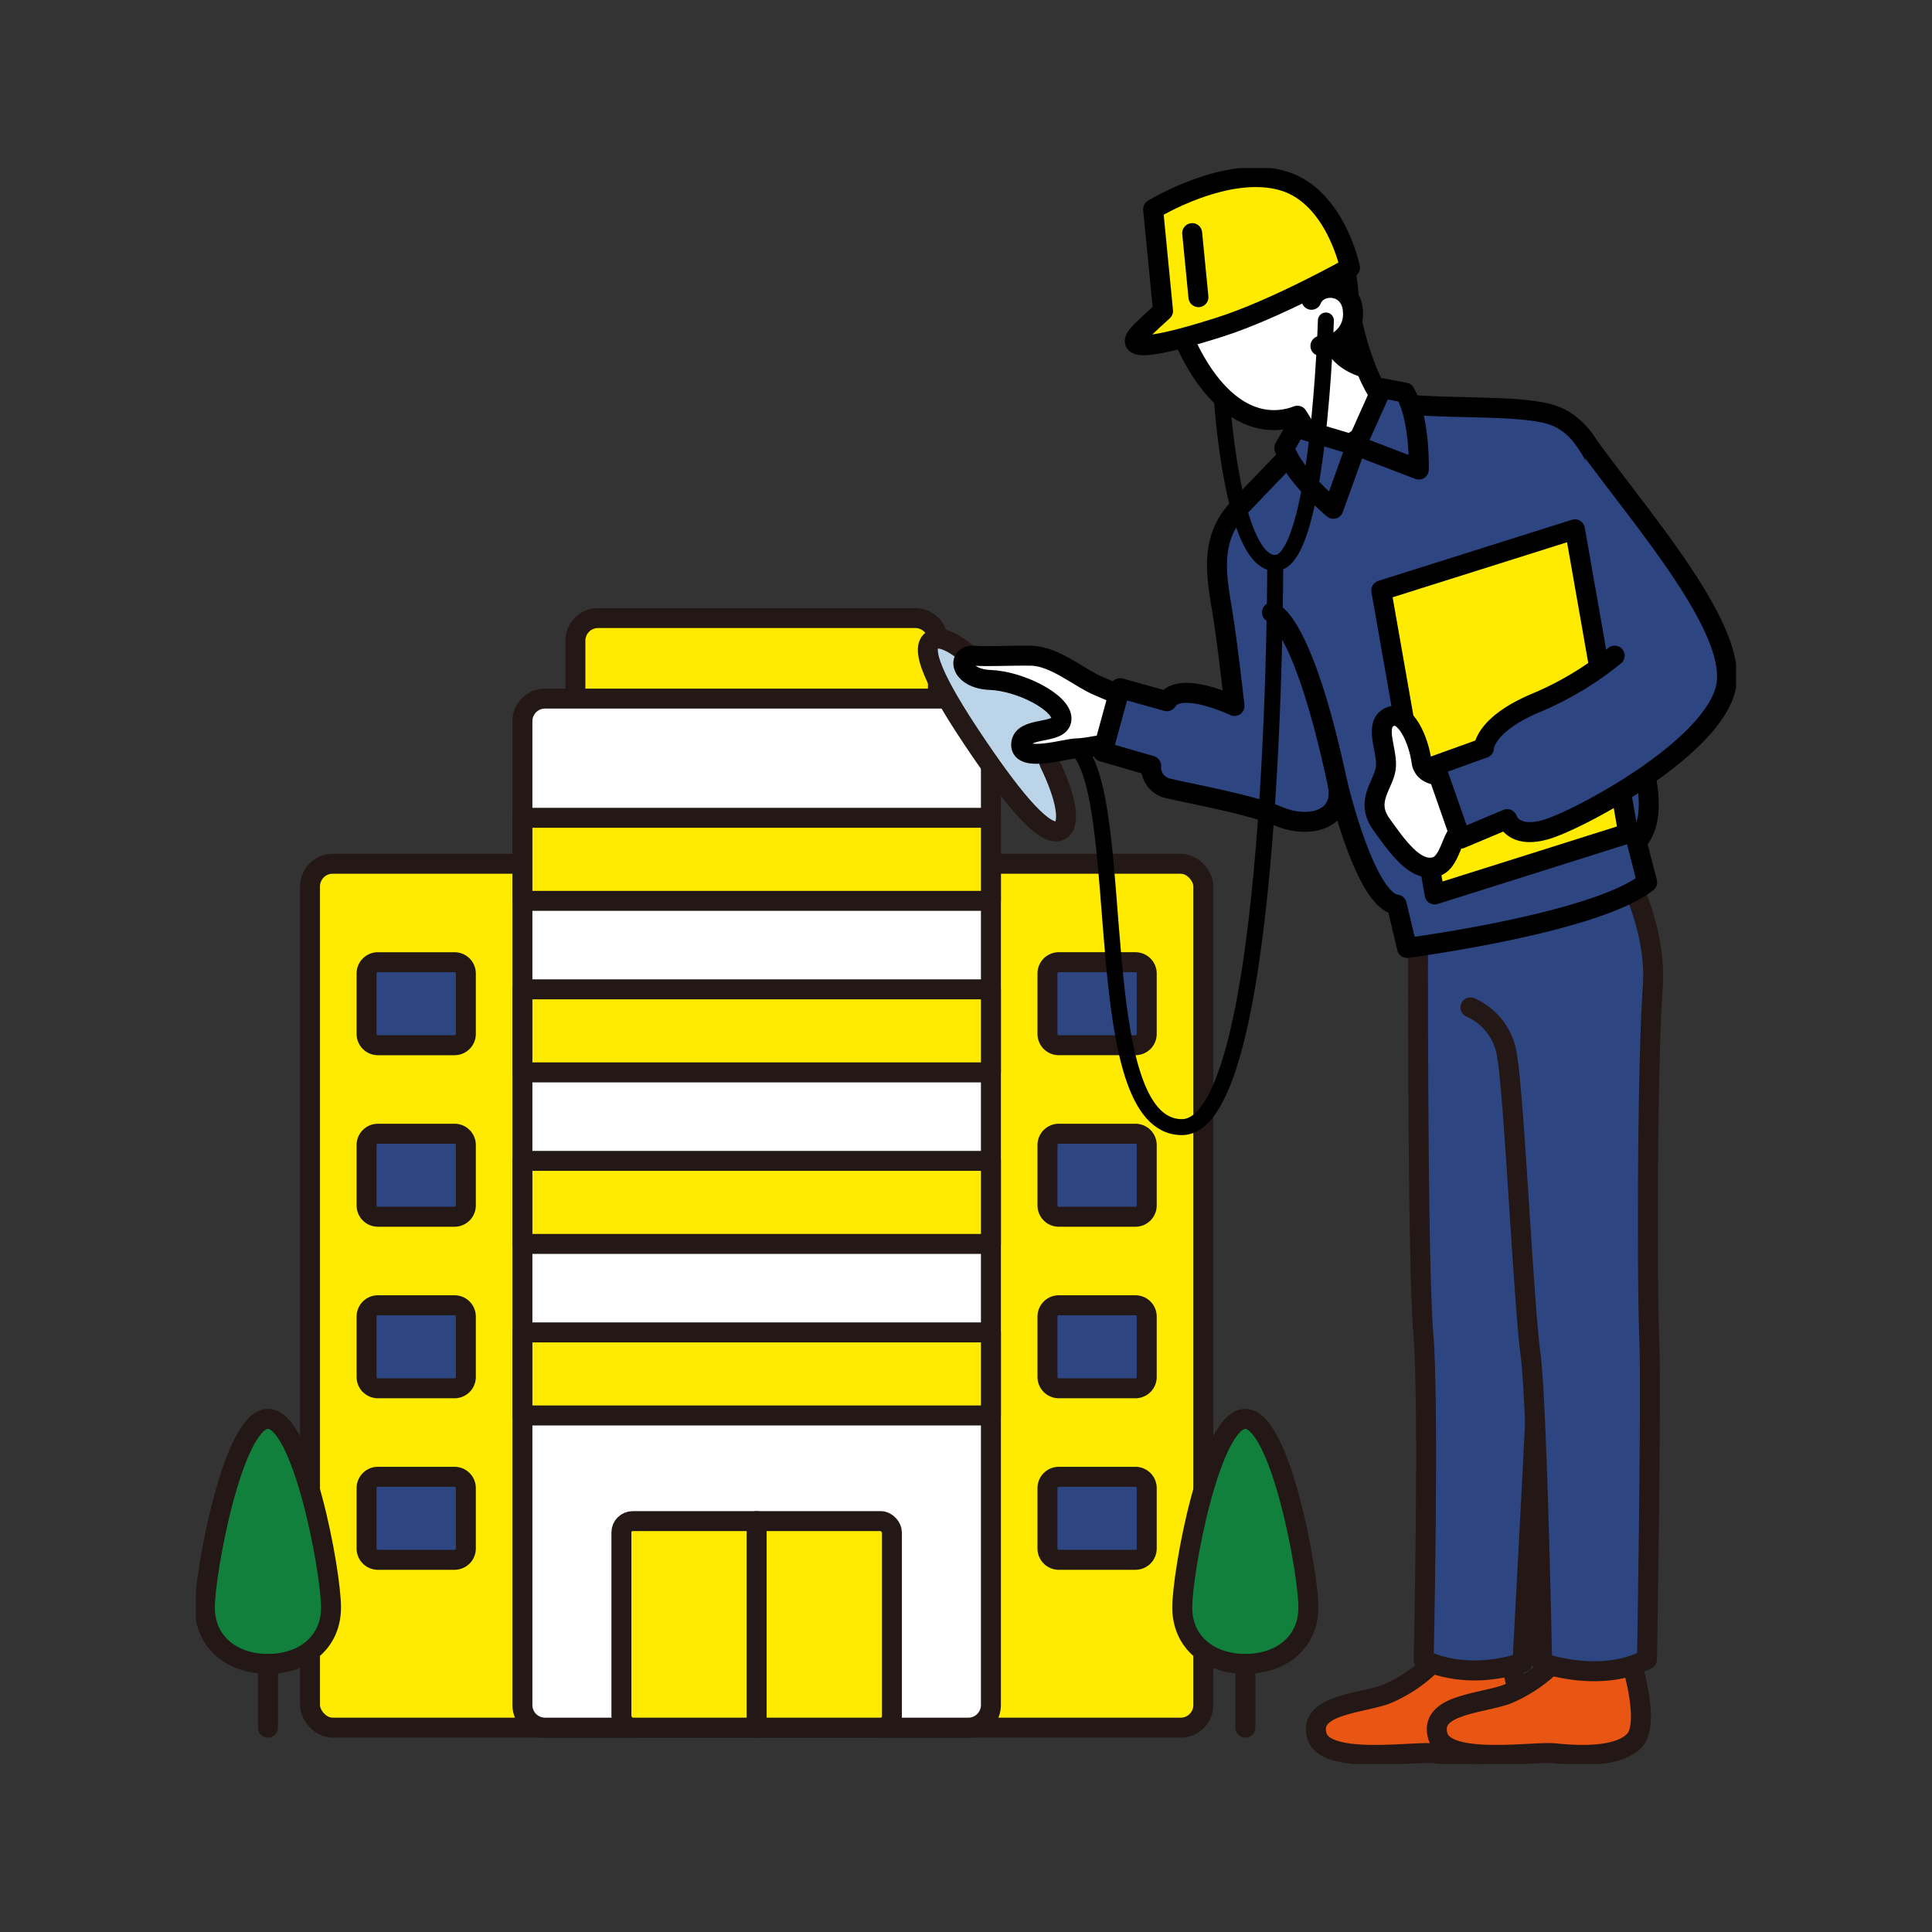 <svg xmlns="http://www.w3.org/2000/svg" xmlns:xlink="http://www.w3.org/1999/xlink" width="242" height="242" viewBox="0 0 242 242">
  <rect x="0" y="0" width="242" height="242" fill="#333333" stroke="none"/>
  <defs>
    <clipPath id="clip-path">
      <path id="パス_2568" data-name="パス 2568" d="M0,0H242V242H0Z" transform="translate(183 1772)" fill="none" stroke="#fff" stroke-width="2"/>
    </clipPath>
    <clipPath id="clip-path-2">
      <rect id="長方形_2767" data-name="長方形 2767" width="192.915" height="199.895" fill="none"/>
    </clipPath>
  </defs>
  <g id="マスクグループ_67" data-name="マスクグループ 67" transform="translate(-183 -1772)" clip-path="url(#clip-path)">
    <g id="グループ_2905" data-name="グループ 2905" transform="translate(197.244 1782.381)">
      <g id="グループ_2904" data-name="グループ 2904" transform="translate(10.298 10.671)" clip-path="url(#clip-path-2)">
        <path id="長方形_2735" data-name="長方形 2735" d="M2.835,0h39.74A2.835,2.835,0,0,1,45.41,2.835v14.5a2.834,2.834,0,0,1-2.834,2.834H2.835A2.835,2.835,0,0,1,0,17.336V2.835A2.835,2.835,0,0,1,2.835,0Z" transform="translate(47.532 56.366)" fill="#ffeb00"/>
        <path id="長方形_2736" data-name="長方形 2736" d="M2.835,0h39.74A2.835,2.835,0,0,1,45.41,2.835v14.5a2.834,2.834,0,0,1-2.834,2.834H2.835A2.835,2.835,0,0,1,0,17.336V2.835A2.835,2.835,0,0,1,2.835,0Z" transform="translate(47.532 56.366)" fill="none" stroke="#231815" stroke-linecap="round" stroke-linejoin="round" stroke-width="2.5"/>
        <rect id="長方形_2737" data-name="長方形 2737" width="111.895" height="108.21" rx="2.835" transform="translate(14.29 87.142)" fill="#ffeb00"/>
        <rect id="長方形_2738" data-name="長方形 2738" width="111.895" height="108.21" rx="2.835" transform="translate(14.29 87.142)" fill="none" stroke="#231815" stroke-linecap="round" stroke-linejoin="round" stroke-width="2.5"/>
        <path id="長方形_2739" data-name="長方形 2739" d="M2.835,0H55.849a2.835,2.835,0,0,1,2.835,2.835V126.066A2.834,2.834,0,0,1,55.85,128.9H2.835A2.835,2.835,0,0,1,0,126.065V2.835A2.835,2.835,0,0,1,2.835,0Z" transform="translate(40.895 66.452)" fill="#fff"/>
        <path id="長方形_2740" data-name="長方形 2740" d="M2.835,0H55.849a2.835,2.835,0,0,1,2.835,2.835V126.066A2.834,2.834,0,0,1,55.85,128.9H2.835A2.835,2.835,0,0,1,0,126.065V2.835A2.835,2.835,0,0,1,2.835,0Z" transform="translate(40.895 66.452)" fill="none" stroke="#231815" stroke-linecap="round" stroke-linejoin="round" stroke-width="2.5"/>
        <rect id="長方形_2741" data-name="長方形 2741" width="58.684" height="10.402" transform="translate(40.895 81.386)" fill="#ffeb00"/>
        <rect id="長方形_2742" data-name="長方形 2742" width="58.684" height="10.402" transform="translate(40.895 81.386)" fill="none" stroke="#231815" stroke-linecap="round" stroke-linejoin="round" stroke-width="2.5"/>
        <rect id="長方形_2743" data-name="長方形 2743" width="58.684" height="10.402" transform="translate(40.895 102.872)" fill="#ffeb00"/>
        <rect id="長方形_2744" data-name="長方形 2744" width="58.684" height="10.402" transform="translate(40.895 102.872)" fill="none" stroke="#231815" stroke-linecap="round" stroke-linejoin="round" stroke-width="2.5"/>
        <rect id="長方形_2745" data-name="長方形 2745" width="58.684" height="10.402" transform="translate(40.895 124.358)" fill="#ffeb00"/>
        <rect id="長方形_2746" data-name="長方形 2746" width="58.684" height="10.402" transform="translate(40.895 124.358)" fill="none" stroke="#231815" stroke-linecap="round" stroke-linejoin="round" stroke-width="2.5"/>
        <rect id="長方形_2747" data-name="長方形 2747" width="58.684" height="10.402" transform="translate(40.895 145.844)" fill="#ffeb00"/>
        <rect id="長方形_2748" data-name="長方形 2748" width="58.684" height="10.402" transform="translate(40.895 145.844)" fill="none" stroke="#231815" stroke-linecap="round" stroke-linejoin="round" stroke-width="2.5"/>
        <path id="長方形_2749" data-name="長方形 2749" d="M1.417,0h9.6a1.418,1.418,0,0,1,1.418,1.418V8.984A1.418,1.418,0,0,1,11.019,10.4h-9.6A1.417,1.417,0,0,1,0,8.985V1.417A1.417,1.417,0,0,1,1.417,0Z" transform="translate(21.375 99.472)" fill="#2d4581"/>
        <path id="長方形_2750" data-name="長方形 2750" d="M1.417,0h9.6a1.418,1.418,0,0,1,1.418,1.418V8.984A1.418,1.418,0,0,1,11.019,10.4h-9.6A1.417,1.417,0,0,1,0,8.985V1.417A1.417,1.417,0,0,1,1.417,0Z" transform="translate(21.375 99.472)" fill="none" stroke="#231815" stroke-linecap="round" stroke-linejoin="round" stroke-width="2.5"/>
        <path id="長方形_2751" data-name="長方形 2751" d="M1.417,0h9.6a1.418,1.418,0,0,1,1.418,1.418V8.984A1.418,1.418,0,0,1,11.019,10.4h-9.6A1.417,1.417,0,0,1,0,8.985V1.417A1.417,1.417,0,0,1,1.417,0Z" transform="translate(21.375 120.957)" fill="#2d4581"/>
        <path id="長方形_2752" data-name="長方形 2752" d="M1.417,0h9.6a1.418,1.418,0,0,1,1.418,1.418V8.984A1.418,1.418,0,0,1,11.019,10.4h-9.6A1.417,1.417,0,0,1,0,8.985V1.417A1.417,1.417,0,0,1,1.417,0Z" transform="translate(21.375 120.957)" fill="none" stroke="#231815" stroke-linecap="round" stroke-linejoin="round" stroke-width="2.5"/>
        <path id="長方形_2753" data-name="長方形 2753" d="M1.417,0h9.6a1.418,1.418,0,0,1,1.418,1.418V8.984A1.418,1.418,0,0,1,11.019,10.4h-9.6A1.417,1.417,0,0,1,0,8.985V1.417A1.417,1.417,0,0,1,1.417,0Z" transform="translate(21.375 142.443)" fill="#2d4581"/>
        <path id="長方形_2754" data-name="長方形 2754" d="M1.417,0h9.6a1.418,1.418,0,0,1,1.418,1.418V8.984A1.418,1.418,0,0,1,11.019,10.4h-9.6A1.417,1.417,0,0,1,0,8.985V1.417A1.417,1.417,0,0,1,1.417,0Z" transform="translate(21.375 142.443)" fill="none" stroke="#231815" stroke-linecap="round" stroke-linejoin="round" stroke-width="2.5"/>
        <path id="長方形_2755" data-name="長方形 2755" d="M1.417,0h9.6a1.418,1.418,0,0,1,1.418,1.418V8.984A1.418,1.418,0,0,1,11.019,10.4h-9.6A1.417,1.417,0,0,1,0,8.985V1.417A1.417,1.417,0,0,1,1.417,0Z" transform="translate(21.375 163.929)" fill="#2d4581"/>
        <path id="長方形_2756" data-name="長方形 2756" d="M1.417,0h9.6a1.418,1.418,0,0,1,1.418,1.418V8.984A1.418,1.418,0,0,1,11.019,10.4h-9.6A1.417,1.417,0,0,1,0,8.985V1.417A1.417,1.417,0,0,1,1.417,0Z" transform="translate(21.375 163.929)" fill="none" stroke="#231815" stroke-linecap="round" stroke-linejoin="round" stroke-width="2.5"/>
        <path id="長方形_2757" data-name="長方形 2757" d="M1.417,0h9.6a1.418,1.418,0,0,1,1.418,1.418V8.984A1.418,1.418,0,0,1,11.019,10.4h-9.6A1.417,1.417,0,0,1,0,8.985V1.417A1.417,1.417,0,0,1,1.417,0Z" transform="translate(106.662 99.471)" fill="#2d4581"/>
        <path id="長方形_2758" data-name="長方形 2758" d="M1.417,0h9.6a1.418,1.418,0,0,1,1.418,1.418V8.984A1.418,1.418,0,0,1,11.019,10.4h-9.6A1.417,1.417,0,0,1,0,8.985V1.417A1.417,1.417,0,0,1,1.417,0Z" transform="translate(106.662 99.471)" fill="none" stroke="#231815" stroke-linecap="round" stroke-linejoin="round" stroke-width="2.5"/>
        <path id="長方形_2759" data-name="長方形 2759" d="M1.417,0h9.6a1.418,1.418,0,0,1,1.418,1.418V8.984A1.418,1.418,0,0,1,11.019,10.4h-9.6A1.417,1.417,0,0,1,0,8.985V1.417A1.417,1.417,0,0,1,1.417,0Z" transform="translate(106.662 120.957)" fill="#2d4581"/>
        <path id="長方形_2760" data-name="長方形 2760" d="M1.417,0h9.6a1.418,1.418,0,0,1,1.418,1.418V8.984A1.418,1.418,0,0,1,11.019,10.4h-9.6A1.417,1.417,0,0,1,0,8.985V1.417A1.417,1.417,0,0,1,1.417,0Z" transform="translate(106.662 120.957)" fill="none" stroke="#231815" stroke-linecap="round" stroke-linejoin="round" stroke-width="2.5"/>
        <path id="長方形_2761" data-name="長方形 2761" d="M1.417,0h9.6a1.418,1.418,0,0,1,1.418,1.418V8.984A1.418,1.418,0,0,1,11.019,10.4h-9.6A1.418,1.418,0,0,1,0,8.984V1.417A1.417,1.417,0,0,1,1.417,0Z" transform="translate(106.662 142.443)" fill="#2d4581"/>
        <path id="長方形_2762" data-name="長方形 2762" d="M1.417,0h9.6a1.418,1.418,0,0,1,1.418,1.418V8.984A1.418,1.418,0,0,1,11.019,10.4h-9.6A1.418,1.418,0,0,1,0,8.984V1.417A1.417,1.417,0,0,1,1.417,0Z" transform="translate(106.662 142.443)" fill="none" stroke="#231815" stroke-linecap="round" stroke-linejoin="round" stroke-width="2.5"/>
        <path id="長方形_2763" data-name="長方形 2763" d="M1.417,0h9.6a1.418,1.418,0,0,1,1.418,1.418V8.984A1.418,1.418,0,0,1,11.019,10.4h-9.6A1.417,1.417,0,0,1,0,8.985V1.417A1.417,1.417,0,0,1,1.417,0Z" transform="translate(106.662 163.929)" fill="#2d4581"/>
        <path id="長方形_2764" data-name="長方形 2764" d="M1.417,0h9.6a1.418,1.418,0,0,1,1.418,1.418V8.984A1.418,1.418,0,0,1,11.019,10.4h-9.6A1.417,1.417,0,0,1,0,8.985V1.417A1.417,1.417,0,0,1,1.417,0Z" transform="translate(106.662 163.929)" fill="none" stroke="#231815" stroke-linecap="round" stroke-linejoin="round" stroke-width="2.5"/>
        <rect id="長方形_2765" data-name="長方形 2765" width="33.883" height="25.871" rx="1.417" transform="translate(53.296 169.48)" fill="#ffeb00"/>
        <rect id="長方形_2766" data-name="長方形 2766" width="33.883" height="25.871" rx="1.417" transform="translate(53.296 169.48)" fill="none" stroke="#231815" stroke-linecap="round" stroke-linejoin="round" stroke-width="2.5"/>
        <line id="線_493" data-name="線 493" y1="25.871" transform="translate(70.237 169.48)" fill="#fff"/>
        <line id="線_494" data-name="線 494" y1="25.871" transform="translate(70.237 169.48)" fill="none" stroke="#231815" stroke-linecap="round" stroke-linejoin="round" stroke-width="2.5"/>
        <path id="パス_4032" data-name="パス 4032" d="M17.043,197.019c0,4.487-3.536,7.076-7.9,7.076s-7.9-2.59-7.9-7.076S4.786,173.4,9.146,173.4s7.9,19.131,7.9,23.617" transform="translate(-0.121 -16.727)" fill="#10803c"/>
        <path id="パス_4033" data-name="パス 4033" d="M17.043,197.019c0,4.487-3.536,7.076-7.9,7.076s-7.9-2.59-7.9-7.076S4.786,173.4,9.146,173.4,17.043,192.533,17.043,197.019Z" transform="translate(-0.121 -16.727)" fill="none" stroke="#231815" stroke-linecap="round" stroke-linejoin="round" stroke-width="2.5"/>
        <line id="線_495" data-name="線 495" y2="7.982" transform="translate(9.026 187.369)" fill="#10803c"/>
        <line id="線_496" data-name="線 496" y2="7.982" transform="translate(9.026 187.369)" fill="none" stroke="#231815" stroke-linecap="round" stroke-linejoin="round" stroke-width="2.5"/>
        <path id="パス_4034" data-name="パス 4034" d="M152.536,197.019c0,4.487-3.536,7.076-7.9,7.076s-7.9-2.59-7.9-7.076,3.536-23.617,7.9-23.617,7.9,19.131,7.9,23.617" transform="translate(-13.191 -16.727)" fill="#10803c"/>
        <path id="パス_4035" data-name="パス 4035" d="M152.536,197.019c0,4.487-3.536,7.076-7.9,7.076s-7.9-2.59-7.9-7.076,3.536-23.617,7.9-23.617S152.536,192.533,152.536,197.019Z" transform="translate(-13.191 -16.727)" fill="none" stroke="#231815" stroke-linecap="round" stroke-linejoin="round" stroke-width="2.5"/>
        <line id="線_497" data-name="線 497" y2="7.982" transform="translate(131.448 187.369)" fill="#10803c"/>
        <line id="線_498" data-name="線 498" y2="7.982" transform="translate(131.448 187.369)" fill="none" stroke="#231815" stroke-linecap="round" stroke-linejoin="round" stroke-width="2.5"/>
        <path id="パス_4036" data-name="パス 4036" d="M170.418,206.574a17.679,17.679,0,0,1-6.525,4.564c-3.536,1.159-9.5,1.335-8.518,5.1s11.966,1.963,14.618,2.229,7.905.636,10.027-1.592-.584-10.52-.584-10.52Z" transform="translate(-14.978 -19.906)" fill="#e95513"/>
        <path id="パス_4037" data-name="パス 4037" d="M170.418,206.574a17.679,17.679,0,0,1-6.525,4.564c-3.536,1.159-9.5,1.335-8.518,5.1s11.966,1.963,14.618,2.229,7.905.636,10.027-1.592-.584-10.52-.584-10.52Z" transform="translate(-14.978 -19.906)" fill="none" stroke="#231815" stroke-linecap="round" stroke-linejoin="round" stroke-width="2.5"/>
        <path id="パス_4038" data-name="パス 4038" d="M169.419,103.907s-.1,42.37.661,51.327.05,40.906.05,40.906,4.969,2.793,12.375.354c0,0,2.219-41,2.317-45.913s6.937-54.136,6.937-54.136Z" transform="translate(-16.343 -9.304)" fill="#2d4581"/>
        <path id="パス_4039" data-name="パス 4039" d="M169.419,103.907s-.1,42.37.661,51.327.05,40.906.05,40.906,4.969,2.793,12.375.354c0,0,2.219-41,2.317-45.913s6.937-54.136,6.937-54.136Z" transform="translate(-16.343 -9.304)" fill="none" stroke="#231815" stroke-linecap="round" stroke-linejoin="round" stroke-width="2.5"/>
        <path id="パス_4040" data-name="パス 4040" d="M187.174,206.574a17.679,17.679,0,0,1-6.525,4.564c-3.536,1.159-9.5,1.335-8.518,5.1s11.965,1.963,14.618,2.229,7.9.636,10.027-1.592-.584-10.52-.584-10.52Z" transform="translate(-16.594 -19.906)" fill="#e95513"/>
        <path id="パス_4041" data-name="パス 4041" d="M187.174,206.574a17.679,17.679,0,0,1-6.525,4.564c-3.536,1.159-9.5,1.335-8.518,5.1s11.965,1.963,14.618,2.229,7.9.636,10.027-1.592-.584-10.52-.584-10.52Z" transform="translate(-16.594 -19.906)" fill="none" stroke="#231815" stroke-linecap="round" stroke-linejoin="round" stroke-width="2.5"/>
        <path id="パス_4042" data-name="パス 4042" d="M176.678,114.028a7.8,7.8,0,0,1,4.6,6.184c.857,4.9,2.078,31.1,2.912,37.135s1.468,38.771,1.468,38.771,7.24,2.657,13.136-.432c0,0,.565-33.107.284-40.129s-.268-34.136.437-44.031-6.18-19.324-6.18-19.324l-16.761,5.3" transform="translate(-17.033 -8.894)" fill="#2d4581"/>
        <path id="パス_4043" data-name="パス 4043" d="M176.678,114.028a7.8,7.8,0,0,1,4.6,6.184c.857,4.9,2.078,31.1,2.912,37.135s1.468,38.771,1.468,38.771,7.24,2.657,13.136-.432c0,0,.565-33.107.284-40.129s-.268-34.136.437-44.031-6.18-19.324-6.18-19.324l-16.761,5.3" transform="translate(-17.033 -8.894)" fill="none" stroke="#231815" stroke-linecap="round" stroke-linejoin="round" stroke-width="2.5"/>
        <path id="パス_4044" data-name="パス 4044" d="M118.133,89.2c-1.814,1.232-5.887-3.776-10.345-10.338s-7.616-12.193-5.8-13.427c1.215-.825,3.9.839,6.874,4,1.47,1.56,8.8-.448,10.27,1.72,1.351,1.987-3.3,7.883-2.417,9.691,2.026,4.163,2.684,7.495,1.419,8.354" transform="translate(-9.788 -6.292)" fill="#bbd4e7"/>
        <path id="パス_4045" data-name="パス 4045" d="M118.133,89.2c-1.814,1.232-5.887-3.776-10.345-10.338s-7.616-12.193-5.8-13.427c1.215-.825,3.9.839,6.874,4,1.47,1.56,8.8-.448,10.27,1.72,1.351,1.987-3.3,7.883-2.417,9.691C118.74,85.008,119.4,88.34,118.133,89.2Z" transform="translate(-9.788 -6.292)" fill="none" stroke="#231815" stroke-linecap="round" stroke-linejoin="round" stroke-width="2.5"/>
        <path id="パス_4046" data-name="パス 4046" d="M127.539,73.2s-2.056-.862-4.367-1.869-5.394-3.69-8.3-3.73-5.019.131-7.183,0-1.749,2.889,2.073,3.036,9.006,2.864,8.923,4.89-4.964.838-5.056,3.181,5.693.483,7.014.492,3.9-.764,5.166-.492Z" transform="translate(-10.263 -6.52)" fill="#fff"/>
        <path id="パス_4047" data-name="パス 4047" d="M127.539,73.2s-2.056-.862-4.367-1.869-5.394-3.69-8.3-3.73-5.019.131-7.183,0-1.749,2.889,2.073,3.036,9.006,2.864,8.923,4.89-4.964.838-5.056,3.181,5.693.483,7.014.492,3.9-.764,5.166-.492Z" transform="translate(-10.263 -6.52)" fill="none" stroke="#000" stroke-linecap="round" stroke-linejoin="round" stroke-width="2.5"/>
        <path id="パス_4048" data-name="パス 4048" d="M156.2,31.663s-10.5,10.846-13.544,14.076c-3.464,3.681-2.766,8.072-2.034,12.435s1.591,12.261,1.591,12.261-6.841-3.265-8.466-.6L127.883,68.2l-2.176,7.96,6.066,1.759A2.691,2.691,0,0,0,134,80.771c2.474.614,10.214,1.981,13.768,3.494s8.221.636,7.393-3.965c0,0,3.45,14.614,7.372,15.011l1.3,5.428s23.577-3.074,30.071-8.22l-1.325-5.137s2.993-2.052.588-10.343c-2.993-10.324,0-39.694-11.34-43.119-3.416-1.03-10.226-.786-15.69-1.092a79.149,79.149,0,0,1-9.941-1.165" transform="translate(-12.126 -3.054)" fill="#2d4581"/>
        <path id="パス_4049" data-name="パス 4049" d="M156.2,31.663s-10.5,10.846-13.544,14.076c-3.464,3.681-2.766,8.072-2.034,12.435s1.591,12.261,1.591,12.261-6.841-3.265-8.466-.6L127.883,68.2l-2.176,7.96,6.066,1.759A2.691,2.691,0,0,0,134,80.771c2.474.614,10.214,1.981,13.768,3.494s8.221.636,7.393-3.965c0,0,3.45,14.614,7.372,15.011l1.3,5.428s23.577-3.074,30.071-8.22l-1.325-5.137s2.993-2.052.588-10.343c-2.993-10.324,0-39.694-11.34-43.119-3.416-1.03-10.226-.786-15.69-1.092A79.149,79.149,0,0,1,156.2,31.663Z" transform="translate(-12.126 -3.054)" fill="none" stroke="#000" stroke-linecap="round" stroke-linejoin="round" stroke-width="2.5"/>
        <path id="パス_4050" data-name="パス 4050" d="M195.269,88.163l-24.255,7.653-6.687-38.084,24.255-7.652Z" transform="translate(-15.852 -4.831)" fill="#ffeb00"/>
        <path id="パス_4051" data-name="パス 4051" d="M195.269,88.163l-24.255,7.653-6.687-38.084,24.255-7.652Z" transform="translate(-15.852 -4.831)" fill="none" stroke="#000" stroke-linecap="round" stroke-linejoin="round" stroke-width="2.5"/>
        <path id="パス_4052" data-name="パス 4052" d="M157.422,17.235h0a27.03,27.03,0,0,0-.6-4.961,11.053,11.053,0,1,0-21.563,4.869c1.345,5.955,6.573,16.386,14.621,14.568a8.448,8.448,0,0,0,1.116-.341l3.428,5.516,4.371-2.754,4.151-3.3c-4.351-4.185-5.521-13.6-5.521-13.6" transform="translate(-13.021 -0.352)" fill="#fff"/>
        <path id="パス_4053" data-name="パス 4053" d="M157.422,17.235h0a27.03,27.03,0,0,0-.6-4.961,11.053,11.053,0,1,0-21.563,4.869c1.345,5.955,6.573,16.386,14.621,14.568a8.448,8.448,0,0,0,1.116-.341l3.428,5.516,4.371-2.754,4.151-3.3C158.591,26.65,157.422,17.235,157.422,17.235Z" transform="translate(-13.021 -0.352)" fill="none" stroke="#000" stroke-linecap="round" stroke-linejoin="round" stroke-width="2.5"/>
        <path id="パス_4054" data-name="パス 4054" d="M164.066,30.515l-3.224,7.19,7.853,3s.175-6.364-1.733-9.634Z" transform="translate(-15.516 -2.944)" fill="#2d4581"/>
        <path id="パス_4055" data-name="パス 4055" d="M164.066,30.515l-3.224,7.19,7.853,3s.175-6.364-1.733-9.634Z" transform="translate(-15.516 -2.944)" fill="none" stroke="#000" stroke-linecap="round" stroke-linejoin="round" stroke-width="2.5"/>
        <path id="パス_4056" data-name="パス 4056" d="M173.915,83.277s-4.3.992-4.64-1.617-2-6.517-3.981-5.589-.366,3.956-.464,6.153-2.751,4.249-.594,7.277,4.2,5.809,6.533,5.419,2.137-4.463,3.944-4.914Z" transform="translate(-15.762 -7.325)" fill="#fff"/>
        <path id="パス_4057" data-name="パス 4057" d="M173.915,83.277s-4.3.992-4.64-1.617-2-6.517-3.981-5.589-.366,3.956-.464,6.153-2.751,4.249-.594,7.277,4.2,5.809,6.533,5.419,2.137-4.463,3.944-4.914Z" transform="translate(-15.762 -7.325)" fill="none" stroke="#000" stroke-linecap="round" stroke-linejoin="round" stroke-width="2.5"/>
        <path id="パス_4058" data-name="パス 4058" d="M152.354,35.977l7.527,2.255-2.851,7.916s-4.926-4.033-6.149-7.616Z" transform="translate(-14.555 -3.471)" fill="#2d4581"/>
        <path id="パス_4059" data-name="パス 4059" d="M152.354,35.977l7.527,2.255-2.851,7.916s-4.926-4.033-6.149-7.616Z" transform="translate(-14.555 -3.471)" fill="none" stroke="#000" stroke-linecap="round" stroke-linejoin="round" stroke-width="2.5"/>
        <path id="パス_4060" data-name="パス 4060" d="M157.443,17.235h0a27.027,27.027,0,0,0-.6-4.961,11.052,11.052,0,0,0-21.641.381c6.88-2.287,15.267-5,16.028-4.915,1.306.154,3.381,5.379,3.842,12.529.2,3.033,2.234,4.472,4.515,5.125a37.119,37.119,0,0,1-2.14-8.159" transform="translate(-13.042 -0.352)"/>
        <path id="パス_4061" data-name="パス 4061" d="M157.443,17.235h0a27.027,27.027,0,0,0-.6-4.961,11.052,11.052,0,0,0-21.641.381c6.88-2.287,15.267-5,16.028-4.915,1.306.154,3.381,5.379,3.842,12.529.2,3.033,2.234,4.472,4.515,5.125A37.119,37.119,0,0,1,157.443,17.235Z" transform="translate(-13.042 -0.352)" fill="none" stroke="#000" stroke-linecap="round" stroke-linejoin="round" stroke-width="2.5"/>
        <path id="パス_4062" data-name="パス 4062" d="M154.65,18.1c.925-2.346,5.271-2.062,5.2,1.822a3.927,3.927,0,0,1-4.08,3.958" transform="translate(-14.918 -1.602)" fill="#fff"/>
        <path id="パス_4063" data-name="パス 4063" d="M154.65,18.1c.925-2.346,5.271-2.062,5.2,1.822a3.927,3.927,0,0,1-4.08,3.958" transform="translate(-14.918 -1.602)" fill="none" stroke="#000" stroke-linecap="round" stroke-linejoin="round" stroke-width="2.5"/>
        <path id="パス_4064" data-name="パス 4064" d="M157.111,12.591s-9.254,5.2-16.3,7.446-12.5,3.388-10.078.766c.659-.713,2.961-2.787,2.961-2.787L132.453,5.282s9.329-5.741,16.428-3.523c6.43,2.009,8.229,10.832,8.229,10.832" transform="translate(-12.555 -0.121)" fill="#ffeb00"/>
        <path id="パス_4065" data-name="パス 4065" d="M157.111,12.591s-9.254,5.2-16.3,7.446-12.5,3.388-10.078.766c.659-.713,2.961-2.787,2.961-2.787L132.453,5.282s9.329-5.741,16.428-3.523C155.311,3.768,157.111,12.591,157.111,12.591Z" transform="translate(-12.555 -0.121)" fill="none" stroke="#000" stroke-linecap="round" stroke-linejoin="round" stroke-width="2.5"/>
        <line id="線_499" data-name="線 499" x1="0.784" y1="8.023" transform="translate(124.789 8.149)" fill="none" stroke="#000" stroke-linecap="round" stroke-linejoin="round" stroke-width="2.5"/>
        <path id="パス_4066" data-name="パス 4066" d="M194.283,64.659a40.133,40.133,0,0,1-10.021,5.988c-6.336,2.714-6.356,5.586-6.356,5.586l-6.108,2.2,3.2,9.146,5.818-2.442s.762,2.593,5.078,1.235,21.026-10.338,22.368-17.98-11.667-22.021-18.1-31.212" transform="translate(-16.573 -3.587)" fill="#2d4581"/>
        <path id="パス_4067" data-name="パス 4067" d="M194.283,64.659a40.133,40.133,0,0,1-10.021,5.988c-6.336,2.714-6.356,5.586-6.356,5.586l-6.108,2.2,3.2,9.146,5.818-2.442s.762,2.593,5.078,1.235,21.026-10.338,22.368-17.98-11.667-22.021-18.1-31.212" transform="translate(-16.573 -3.587)" fill="none" stroke="#000" stroke-linecap="round" stroke-linejoin="round" stroke-width="2.5"/>
        <path id="パス_4068" data-name="パス 4068" d="M149.177,61.6s3.81.729,8.244,21.591" transform="translate(-14.39 -5.942)" fill="#2d4581"/>
        <path id="パス_4069" data-name="パス 4069" d="M149.177,61.6s3.81.729,8.244,21.591" transform="translate(-14.39 -5.942)" fill="none" stroke="#000" stroke-linecap="round" stroke-linejoin="round" stroke-width="2.5"/>
        <path id="パス_4070" data-name="パス 4070" d="M155.255,21.129s-.91,30.381-6.347,30.381-6.7-20.864-6.7-20.864" transform="translate(-13.718 -2.038)" fill="none" stroke="#000" stroke-linecap="round" stroke-linejoin="round" stroke-width="2"/>
        <path id="パス_4071" data-name="パス 4071" d="M146.975,54.754s.156,70.658-11.688,70.658-6.68-41.05-13.117-47.453" transform="translate(-11.785 -5.282)" fill="none" stroke="#000" stroke-linecap="round" stroke-linejoin="round" stroke-width="2"/>
      </g>
    </g>
  </g>
</svg>
